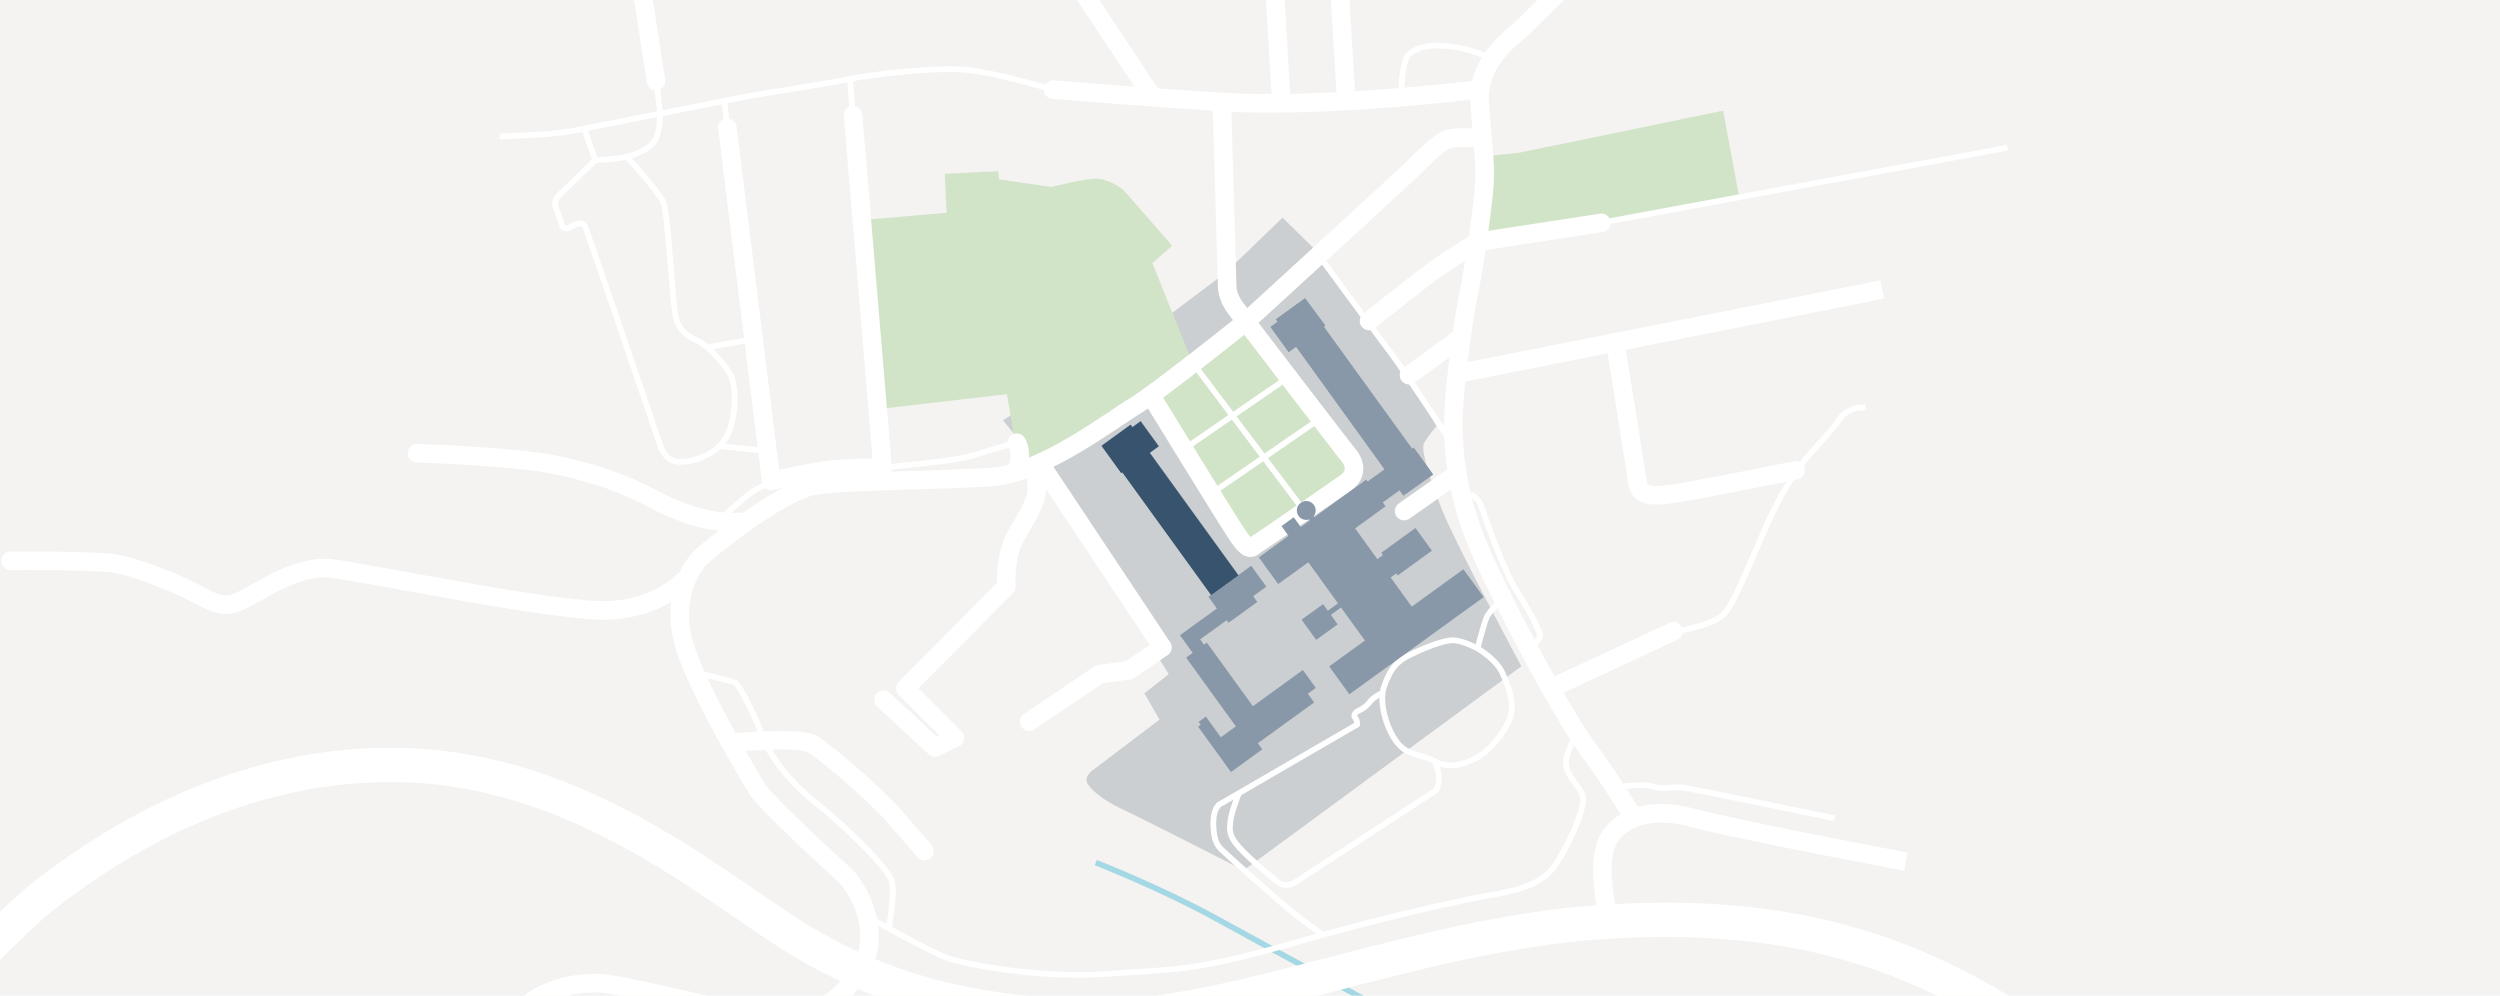 <?xml version="1.0" encoding="utf-8"?>
<!-- Generator: Adobe Illustrator 21.1.0, SVG Export Plug-In . SVG Version: 6.00 Build 0)  -->
<svg version="1.1" xmlns="http://www.w3.org/2000/svg" xmlns:xlink="http://www.w3.org/1999/xlink" x="0px" y="0px"
	 viewBox="38.982 18.478 1750.718 697.271" enable-background="new 38.982 18.478 1750.718 697.271" xml:space="preserve">
<g id="HG">
	<rect id="Hintergrund" x="38.982" y="18.478" fill="#F4F3F1" width="1750.718" height="697.271"/>
</g>
<g id="Google-Karte" display="none">
</g>
<g id="Earth-Ansicht">
</g>
<g id="Campusflaeche">
	<path fill="#CBCFD1" d="M937.129,170.9l-40.081,38.699l-41.002,30.867l-114.715,72.33l25.339,30.867l90.758,146.964l-17.046,13.36
		l10.596,18.428l-45.609,34.553c0,0-8.293,5.068-4.607,10.597c3.686,5.528,11.978,11.977,24.878,17.967
		c12.899,5.989,84.308,42.385,84.308,42.385l194.417-142.817c0,0-46.531-86.611-55.745-110.107s-14.743-41.464-12.439-46.071
		s8.754-11.978,8.754-11.978l-19.811-35.013L996.56,243.23l-32.71-46.07L937.129,170.9z"/>
</g>
<g id="Landscape">
	<path fill="none" stroke="#A4D8E5" stroke-width="4" stroke-miterlimit="10" d="M806.35,622.542c0,0,46,17.999,84.667,39.333
		s164,89.334,172,93.334s15.334,15.334,10.667,36c-4.667,20.666-4.667,27.332-10.667,35.999s-11.333,36.667-11.333,36.667"/>
	<path fill="#A4D8E5" d="M764.205,184.865c-3.697,2.817-7.981,7.864-9.272,13.146c-1.292,5.282-2.935,8.333,2.699,8.92
		c5.634,0.587,8.451,0.118,14.202-3.991c5.751-4.108,9.39-8.568,9.155-12.324c-0.235-3.756-3.404-5.165-6.104-7.16
		C772.187,181.462,766.67,182.988,764.205,184.865z"/>
	<path fill="#D2E4C8" d="M643.883,172.463l57.998-4.986l-1.313-27.293l37.528-1.837l0.524,5.773l36.741,5.249
		c0,0,23.094-5.773,30.705-5.773c7.611,0,16.796,4.724,21.257,9.71c4.462,4.986,32.542,37.266,32.542,37.266l-13.909,12.072
		l28.081,69.807c0,0-53.799,39.103-65.083,47.238c-11.284,8.135-55.636,30.18-55.636,30.18l-9.185-55.374l-88.177,10.235
		L643.883,172.463z"/>
	<path fill="#D2E4C8" d="M910.514,244.37c0,0,46.45,56.16,52.749,65.083c6.299,8.923,27.818,34.379,22.832,41.202
		c-4.986,6.823-69.282,49.338-69.282,49.338l-8.661-1.313l-62.459-102.349L910.514,244.37z"/>
	<polygon fill="#D2E4C8" points="1078.133,127.971 1102.758,125.445 1245.669,95.979 1256.824,155.964 1159.165,175.538 
		1074.765,186.903 	"/>
</g>
<g id="Streets_1_">
	<path fill="none" stroke="#FFFFFF" stroke-width="24" stroke-miterlimit="10" d="M-141.519,863.643
		c0,0,171.291-186.315,209.356-216.367c38.065-30.052,128.218-94.159,247.421-93.158c119.203,1.001,208.354,73.123,270.459,114.193
		c62.106,41.07,129.219,61.105,222.378,62.107c93.159,1.001,222.379-57.099,350.597-66.113
		c128.218-9.015,212.8,18.199,292.497,69.118c72.122,46.079,154.271,134.229,154.271,134.229"/>
	
		<line fill="none" stroke="#FFFFFF" stroke-width="13" stroke-linecap="round" stroke-linejoin="round" stroke-miterlimit="10" x1="474.349" y1="-80.125" x2="498.349" y2="75.208"/>
	<path fill="none" stroke="#FFFFFF" stroke-width="13" stroke-linecap="round" stroke-linejoin="round" stroke-miterlimit="10" d="
		M548.349,107.875l30.667,247.333c0,0,24.667-5.333,38-7.333s40-2,40-2L636.349,99.208"/>
	<path fill="none" stroke="#FFFFFF" stroke-width="13" stroke-linecap="round" stroke-linejoin="round" stroke-miterlimit="10" d="
		M331.016,335.875c0,0,66.667,2,96,8c29.333,6,49.333,13.332,70.666,24.666c21.334,11.334,44,17.334,60.667,15.334"/>
	<path fill="none" stroke="#FFFFFF" stroke-width="13" stroke-linecap="round" stroke-linejoin="round" stroke-miterlimit="10" d="
		M776.349,81.208c0,0,62.096,5.152,117.333,8.667c73.333,4.667,180-8.667,180-8.667"/>
	
		<line fill="none" stroke="#FFFFFF" stroke-width="13" stroke-linecap="round" stroke-linejoin="round" stroke-miterlimit="10" x1="977.016" y1="11.208" x2="981.682" y2="87.208"/>
	<path fill="none" stroke="#FFFFFF" stroke-width="13" stroke-linecap="round" stroke-linejoin="round" stroke-miterlimit="10" d="
		M751.016,328.541c0,0,1.333,1.333,2,6.667s-1.333,10.667-1.333,10.667"/>
	<path fill="none" stroke="#FFFFFF" stroke-width="13" stroke-linecap="round" stroke-linejoin="round" stroke-miterlimit="10" d="
		M46.349,411.208c0,0,64-0.666,77.333,2.667s35.333,11.333,50.666,19.333s21.334,11.999,34.667,5.333
		c13.333-6.666,38.667-24.667,62-22c23.333,2.667,160.666,31.334,195.333,29.334s51.333-20.667,51.333-20.667"/>
	<path fill="none" stroke="#FFFFFF" stroke-width="13" stroke-linecap="round" stroke-linejoin="round" stroke-miterlimit="10" d="
		M997.683,243.207c0,0,40-32.001,50-38.667c10-6.667,26-16.667,26-16.667l86.666-13.333"/>
	
		<line fill="none" stroke="#FFFFFF" stroke-width="13" stroke-linecap="round" stroke-linejoin="round" stroke-miterlimit="10" x1="1059.683" y1="256.54" x2="1025.683" y2="281.207"/>
	
		<line fill="none" stroke="#FFFFFF" stroke-width="13" stroke-linecap="round" stroke-linejoin="round" stroke-miterlimit="10" x1="1211.016" y1="460.54" x2="1125.016" y2="500.54"/>
	<path fill="none" stroke="#FFFFFF" stroke-width="13" stroke-linecap="round" stroke-linejoin="round" stroke-miterlimit="10" d="
		M1170.349,259.873c0,0,13.334,81.999,14.667,92.667c1.333,10.667,4,14.667,23.333,12s88-16.667,88-16.667"/>
	
		<polyline fill="none" stroke="#FFFFFF" stroke-width="13" stroke-linecap="round" stroke-linejoin="round" stroke-miterlimit="10" points="
		768.348,344.537 853.015,471.871 829.682,487.871 809.015,490.537 759.682,523.871 	"/>
	<path fill="none" stroke="#FFFFFF" stroke-width="13" stroke-linecap="round" stroke-linejoin="round" stroke-miterlimit="10" d="
		M657.682,508.537l36,33.334l14-6.667l-34.667-34.667l70.667-71.333c0,0-1.334-20.667,6-34c7.333-13.333,15.333-24.667,15.333-34
		s0-15,0-15"/>
	<path fill="none" stroke="#FFFFFF" stroke-width="13" stroke-linecap="round" stroke-linejoin="round" stroke-miterlimit="10" d="
		M553.682,538.537c0,0,44.666-4.666,54.666,1.334s44,35.332,57.334,50.666c13.333,15.334,20.666,24,20.666,24"/>
	
		<line fill="none" stroke="#FFFFFF" stroke-width="13" stroke-linejoin="round" stroke-miterlimit="10" x1="735.35" y1="-80.458" x2="845.683" y2="85.875"/>
	<polyline fill="none" stroke="#FFFFFF" stroke-width="13" stroke-linejoin="round" stroke-miterlimit="10" points="936.35,91.208 
		927.683,-56.125 977.017,-82.792 	"/>
	<path fill="none" stroke="#FFFFFF" stroke-width="13" stroke-linejoin="round" stroke-miterlimit="10" d="M894.683,91.875
		l3.667,126.334c0,0-0.667,7.666,6.333,16.666s74.667,97.667,78.667,102.333s7.001,13.333-2.333,19.667s-58,40.334-61.667,42.334
		s-4.666,7.666-14-6.334c-9.333-14-60.333-97.333-60.333-97.333"/>
	<path fill="none" stroke="#FFFFFF" stroke-width="13" stroke-linejoin="round" stroke-miterlimit="10" d="M1077.468,115.61
		c0,0-15.396-1.885-23.251,0c-7.855,1.885-18.853,14.139-26.708,21.68c-7.855,7.541-115.314,105.888-115.314,105.888
		s-62.842,50.273-78.552,59.7c-15.71,9.426-63.784,46.19-98.033,49.331c-34.249,3.142-107.46,2.2-128.826,6.913
		c-21.366,4.713-67.24,40.532-76.352,49.016c-9.112,8.484-21.68,32.05-11.94,63.156c9.74,31.107,43.989,88.607,50.273,98.976
		c6.284,10.369,50.273,50.587,61.271,60.642c10.997,10.055,24.822,38.96,13.825,61.899c-10.997,22.94-32.992,37.391-53.416,38.962
		c-20.423,1.571-113.429-24.822-133.539-24.822c-20.109,0-46.817,5.025-66.298,33.933c-19.481,28.907-9.112,66.613-0.628,81.066
		c8.483,14.453,27.021,43.359,27.021,43.359"/>
	<path fill="none" stroke="#FFFFFF" stroke-width="13" stroke-linejoin="round" stroke-miterlimit="10" d="M1165.686,661.877
		c0,0-10.685-39.872,0.666-57.334c8.667-13.333,28.666-21.333,58-13.333s149.334,30.667,149.334,30.667"/>
	<path fill="none" stroke="#FFFFFF" stroke-width="13" stroke-linejoin="round" stroke-miterlimit="10" d="M1377.018-36.791
		c0,0-51.334-24.667-82-26c-30.666-1.333-75.332,16.667-108.666,33.333c-33.334,16.667-44.668,31.543-53.334,40
		c-8.666,8.457-23.481,23.426-30.136,29.461s-29.557,22.284-27.7,50.603c1.856,28.319,4.331,41.473,3.248,57.413
		c-1.083,15.939-7.08,57.521-11.413,78.521s-10.666,71-10.333,91s2.666,49.999,19.666,88.333s57.001,113.334,74.334,136.667
		s32.333,48.666,32.333,48.666"/>
	
		<line fill="none" stroke="#FFFFFF" stroke-width="13" stroke-linecap="round" stroke-linejoin="round" stroke-miterlimit="10" x1="1058.386" y1="350.995" x2="1022.286" y2="376.369"/>
	
		<line fill="none" stroke="#FFFFFF" stroke-width="13" stroke-linejoin="round" stroke-miterlimit="10" x1="1060.684" y1="279.875" x2="1357.017" y2="221.208"/>
	<path fill="none" stroke="#FFFFFF" stroke-width="4" stroke-linejoin="round" stroke-miterlimit="10" d="M388.836,113.981
		c0,0,36.188-0.832,50.747-3.744c14.559-2.912,98.998-19.55,117.716-23.294c18.718-3.744,57.402-9.151,75.288-12.895
		c17.886-3.744,62.393-8.735,83.191-6.655c20.798,2.08,56.986,12.895,56.986,12.895"/>
	
		<line fill="none" stroke="#FFFFFF" stroke-width="4" stroke-linejoin="round" stroke-miterlimit="10" x1="634.25" y1="73.633" x2="635.914" y2="96.094"/>
	
		<line fill="none" stroke="#FFFFFF" stroke-width="4" stroke-linejoin="round" stroke-miterlimit="10" x1="546.068" y1="88.192" x2="548.148" y2="105.662"/>
	<path fill="none" stroke="#FFFFFF" stroke-width="4" stroke-linejoin="round" stroke-miterlimit="10" d="M499.065,78.625
		l2.08,18.718c0,0,0.416,11.231-2.912,18.302c-3.328,7.071-15.391,12.063-24.126,13.311c-8.735,1.247-18.302,1.663-18.302,1.663
		l-7.487-21.629"/>
	<path fill="none" stroke="#FFFFFF" stroke-width="4" stroke-linejoin="round" stroke-miterlimit="10" d="M455.805,130.619
		c0,0-21.214,20.797-24.542,23.71c-3.328,2.912-4.16,7.072-3.328,8.735c0.832,1.664,4.991,14.143,4.991,14.143s1.249,2.912,6.24,0
		c4.991-2.912,7.903-3.328,9.567,0c1.664,3.328,51.995,151.408,51.995,151.408s2.911,13.31,14.142,13.31
		c11.231,0,27.453-5.823,33.692-19.134c6.24-13.31,6.24-34.525,1.664-42.428c-4.576-7.903-14.975-19.134-21.214-22.461
		c-6.239-3.328-15.391-5.824-17.47-21.214c-2.08-15.39-4.991-68.632-7.903-76.12c-2.912-7.487-25.374-32.029-25.374-32.029"/>
	
		<line fill="none" stroke="#FFFFFF" stroke-width="4" stroke-linejoin="round" stroke-miterlimit="10" x1="534.464" y1="261.645" x2="562.837" y2="256.654"/>
	
		<line fill="none" stroke="#FFFFFF" stroke-width="4" stroke-linejoin="round" stroke-miterlimit="10" x1="542.85" y1="330.875" x2="573.85" y2="334.125"/>
	<path fill="none" stroke="#FFFFFF" stroke-width="4" stroke-linejoin="round" stroke-miterlimit="10" d="M543.35,382.125
		c0,0,13.25-12.25,20.75-18s16.25-7.5,16.25-7.5s81-11.25,89.25-12s36.75-3.5,48-6.5s31.5-9.5,31.5-9.5"/>
	<path fill="none" stroke="#FFFFFF" stroke-width="4" stroke-linejoin="round" stroke-miterlimit="10" d="M529.35,490.208
		c0,0,23.333,5.334,25,6.667s12,18.667,18,36s24.333,37.334,39,48.667s50.333,44.666,52.333,54.666s-2.333,32-2.333,32"/>
	<path fill="none" stroke="#FFFFFF" stroke-width="4" stroke-linejoin="round" stroke-miterlimit="10" d="M649.683,662.208
		c0,0,40.666,22.666,52.333,27s63.667,14.668,111,11.334s61-1.334,130.667-21.334s122.333-31,139.667-34s35.001-7,44.334-20.333
		s21.999-41,19.666-49s-14.333-16-11.333-27s6.333-13.667,6.333-13.667"/>
	<path fill="none" stroke="#FFFFFF" stroke-width="4" stroke-linejoin="round" stroke-miterlimit="10" d="M1090.017,439.208
		c0,0-8,7-10,11.667s-6.333,21.667-6.333,21.667s13.332,7.666,17.666,17.666s8.666,21.334,5,31.334s-14.667,23.334-24,28
		s-18.666,7.334-28.666,2s-18.334-3.668-25.667-12.334s-14.001-28.333-9.667-40.333s8.668-17.333,18.334-22
		c9.666-4.667,22.666-10,29.666-10s17.334,5.667,17.334,5.667"/>
	<path fill="none" stroke="#FFFFFF" stroke-width="4" stroke-linejoin="round" stroke-miterlimit="10" d="M1006.017,504.208
		c0,0-5.333,2.668-7.333,5.334s-4.667,5-7.667,6.333s-4.667,3.333-3,5.333s1.333,4.667,1.333,4.667l-95.333,55.333
		c0,0-5.667,1.666-5.333,15s4,15.667,8.333,19.667s38.334,34.667,48.667,42.667s19.333,14.333,19.333,14.333"/>
	<path fill="none" stroke="#FFFFFF" stroke-width="4" stroke-linejoin="round" stroke-miterlimit="10" d="M906.35,574.542
		c0,0-5,12.332-5.667,18.666s-1.667,10.334,6.667,19.334s26,23.333,26,23.333s5.001,5.333,13.334,0s98-64,98-64
		s2.999-6.334,1.666-11.667s-2.666-8.666-2.666-8.666"/>
	<path fill="none" stroke="#FFFFFF" stroke-width="4" stroke-linejoin="round" stroke-miterlimit="10" d="M1173.018,569.541
		c0,0,17-2.666,23.333-0.333s14.333,0.001,20.333,0.667s107,21.666,107,21.666"/>
	<path fill="none" stroke="#FFFFFF" stroke-width="4" stroke-linejoin="round" stroke-miterlimit="10" d="M1213.35,460.375
		c0,0,25.5-3.5,33.5-12.5s24-51,32.5-68.5s18-33,27.5-43.5s16.5-18,20-23.5s10.5-9,18.5-8.5"/>
	
		<line fill="none" stroke="#FFFFFF" stroke-width="4" stroke-linejoin="round" stroke-miterlimit="10" x1="1163.35" y1="173.875" x2="1444.85" y2="121.875"/>
	<path fill="none" stroke="#FFFFFF" stroke-width="4" stroke-linejoin="round" stroke-miterlimit="10" d="M1020.35,86.375
		c0,0-0.5-25,5.5-30s13.5-7,28-5.5s27,7.5,27,7.5"/>
	<path fill="none" stroke="#FFFFFF" stroke-width="4" stroke-linejoin="round" stroke-miterlimit="10" d="M964.35,199.875
		c0,0,43,58.5,49.5,67s40.5,60,40.5,60"/>
	<path fill="none" stroke="#FFFFFF" stroke-width="4" stroke-linejoin="round" stroke-miterlimit="10" d="M1065.35,364.375
		c0,0,8-1,11.5,10s16,44.5,22.5,55s20,32.5,18,35.5s-6.5,7.5-6.5,7.5"/>
	
		<line fill="none" stroke="#FFFFFF" stroke-width="4" stroke-linejoin="round" stroke-miterlimit="10" x1="939.453" y1="283.89" x2="869.325" y2="332.103"/>
	
		<line fill="none" stroke="#FFFFFF" stroke-width="4" stroke-linejoin="round" stroke-miterlimit="10" x1="961.368" y1="313.11" x2="891.24" y2="361.323"/>
	
		<line fill="none" stroke="#FFFFFF" stroke-width="4" stroke-linejoin="round" stroke-miterlimit="10" x1="876.143" y1="275.125" x2="950.85" y2="374.375"/>
</g>
<g id="Campus">
	<g>
		<path fill="#8898A8" d="M1063.813,417.102l-36.206,26.199l-14.775-20.418l3.908-2.828l1.016,1.404l23.963-17.34l-11.497-15.888
			l-23.962,17.339l1.187,1.642l-3.907,2.83l-15.59-21.545l21.336-15.438l-1.972-2.727l11.809-8.546l2.687,3.712l20.359-14.733
			l-2.687-3.712l-1.813-2.507l-8.782-12.135l-1.111,0.805l-62.17-85.915l1.11-0.805l-13.835-19.12l-20.358,14.733l1.24,1.716
			l-5.027,3.637l12.694,17.541l5.209-3.77l62.071,85.777l-11.993,8.678l-0.97-1.341l-36.336,26.293l-0.46-0.635
			c1.758-2.263,1.9-5.494,0.137-7.932c-2.14-2.959-6.274-3.621-9.232-1.48c-2.959,2.142-3.621,6.276-1.481,9.233
			c1.74,2.405,4.8,3.293,7.472,2.391l0.478,0.659l-6.416,4.643l-4.938-6.823l-8.584,6.212l4.938,6.823l-20.792,15.045l13.539,18.71
			l21.089-15.261l20.814,28.764l-7.134,5.163l-3.337-4.613l-15.047,10.888l10.235,14.147l15.049-10.889l-4.79-6.618l7.133-5.164
			l16.733,23.126l-25.028,18.113l14.135,19.534l94.026-68.04L1063.813,417.102z"/>
		<polygon fill="#8898A8" points="922.958,543.232 919.838,538.921 959.252,510.4 954.824,504.283 960.442,500.218 951.365,487.677 
			916.362,513.008 884.14,468.48 882.138,469.927 879.453,466.217 898.002,452.795 899.308,454.6 919.467,440.013 916.564,436.003 
			925.79,429.325 915.194,414.683 906.269,421.141 844.198,335.364 850.51,330.796 837.817,313.255 832.049,317.429 
			830.807,315.713 810.447,330.446 824.283,349.565 825.032,349.023 887.203,434.938 885.208,436.381 891.159,444.605 
			873.212,457.593 872.606,458.031 865.285,463.329 874.211,475.664 869.597,479.002 904.432,527.141 893.906,534.758 
			883.457,520.317 878.337,524.021 879.788,526.027 877.984,527.333 886.983,539.768 890.688,544.888 900.993,559.129 		"/>
	</g>
	<g>
		<path fill="#8898A8" d="M996.261,354.349"/>
		<line fill="#8898A8" x1="947.153" y1="261.235" x2="1009.224" y2="347.012"/>
		<polygon fill="#8898A8" points="1019.121,361.787 1021.808,365.499 1042.683,350.766 1039.996,347.054 1038.183,344.547 
			1029.02,331.886 1027.943,332.738 966.119,247.302 967.23,246.497 952.879,227.378 932.521,242.111 933.761,243.827 
			928.734,247.464 941.428,265.005 943.68,263.375 946.637,261.235 		"/>
		<path fill="#8898A8" d="M926.306,429.325"/>
		<path fill="#8898A8" d="M919.983,440.013"/>
	</g>
	<polyline fill="#38536E" points="906.17,421.419 844.099,335.642 850.411,331.074 837.718,313.533 831.951,317.707 
		830.708,315.991 810.349,330.724 824.185,349.843 824.934,349.301 887.104,435.216 	"/>
</g>
<g id="Tags">
</g>
</svg>
